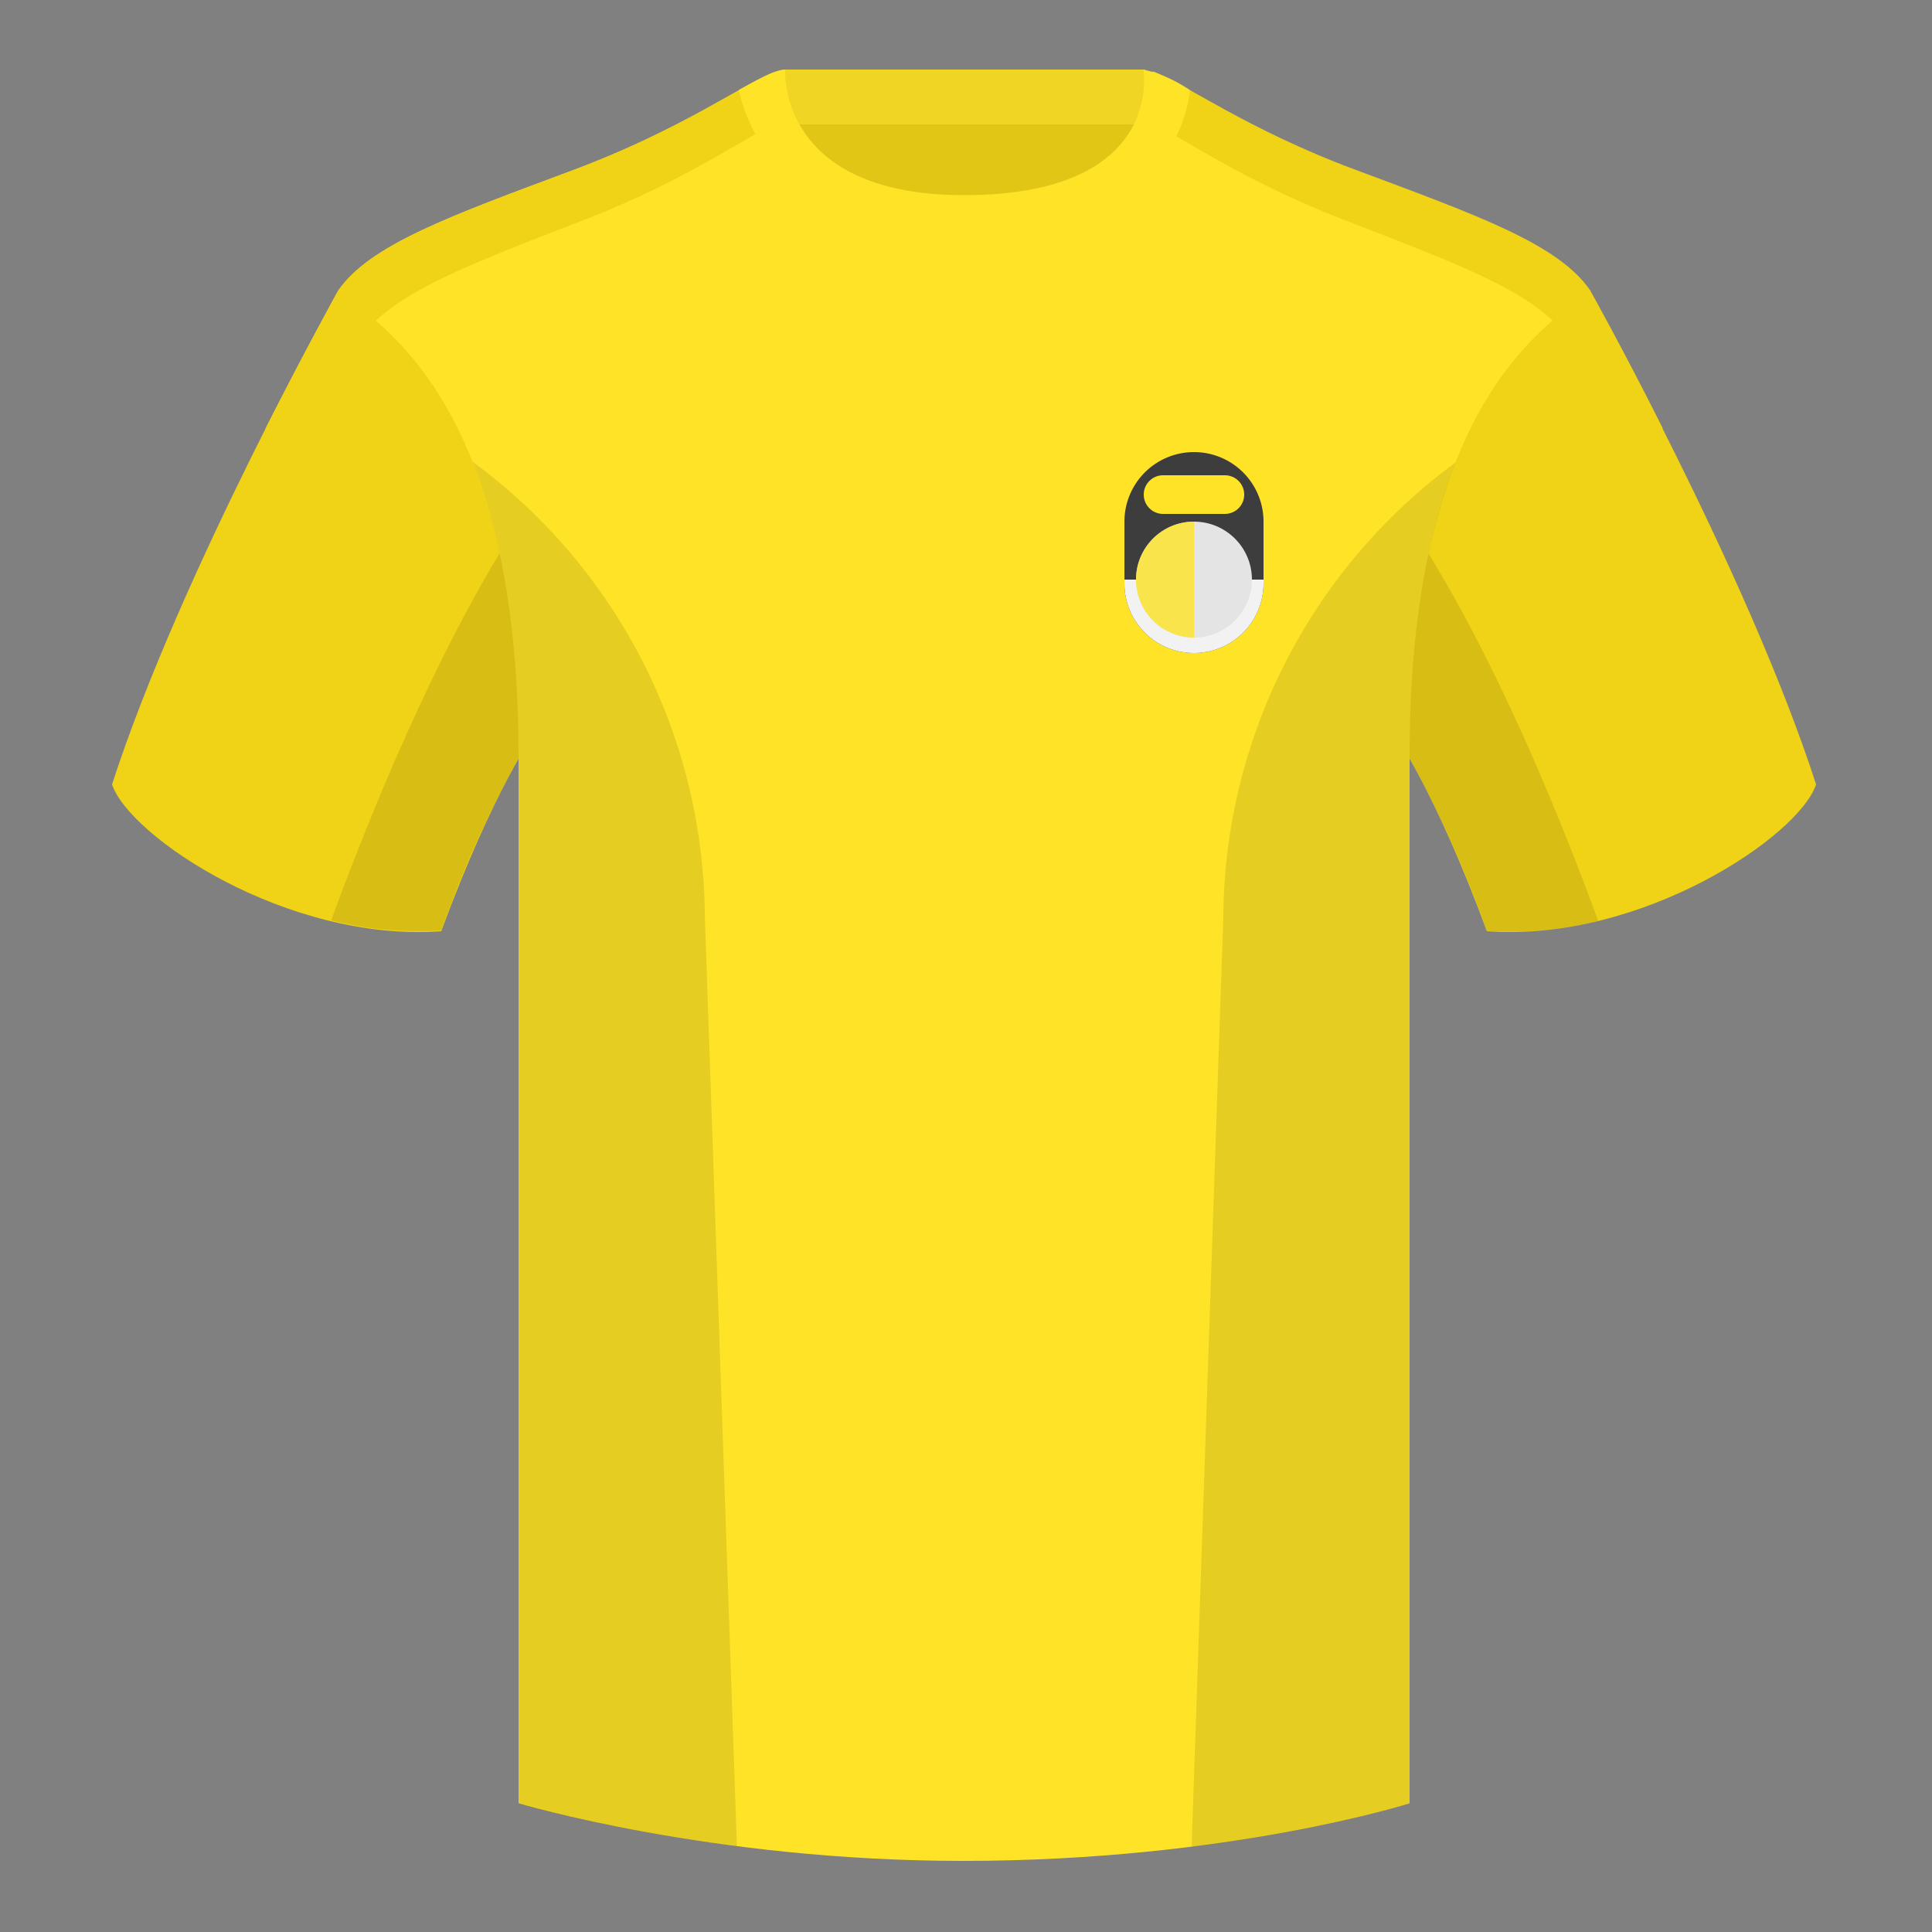 <svg xmlns="http://www.w3.org/2000/svg" width="500" height="500" fill="none" viewBox="0 0 500 500"><rect x="0" y="0" width="500" height="500" fill="#808080" stroke="none"/><g clip-path="url(#clip0_6597_1896)"><path fill="#E2C615" fill-rule="evenodd" d="M203 109.2h93.6V22H203v87.3Z" clip-rule="evenodd"/><path fill="#F0D524" fill-rule="evenodd" d="M202.9 32.2h93.4V18H203v14.2Z" clip-rule="evenodd"/><path fill="#F0D316" fill-rule="evenodd" d="M87.5 75.3S46.8 148 29 203c4.4 13.4 45.2 40.9 85.2 38 13.4-36.5 24.5-52 24.5-52s3-95.2-51.2-113.7M411.5 75.3S452.2 148 470 203c-4.4 13.4-45.2 40.9-85.2 38-13.4-36.5-24.5-52-24.5-52s-3-95.2 51.2-113.7" clip-rule="evenodd"/><path fill="#FFE326" fill-rule="evenodd" d="M249.5 57.7c-50 0-47.8-39.5-48.7-39.1-7.5 2.6-24.2 14.9-52.5 25.5-31.8 11.8-52.6 19.3-60.8 31.2 11.2 8.9 46.7 29 46.7 120.3v271.1s49.7 14.9 115 14.9c68.9 0 115.6-14.9 115.6-14.9V195.6c0-91.4 35.6-111.4 46.7-120.3-8.2-12-29-19.4-60.8-31.2-28.4-10.6-45-23-52.5-25.6-1-.3 4.2 39.2-48.7 39.2Z" clip-rule="evenodd"/><path fill="#F0D316" fill-rule="evenodd" d="M200.5 18.5c.2.6.3 9.4 1.2 13.1-7.6 3-23.4 14.8-50 25.1C121 68.6 101 76 93 88c0 0-7.8 14.5-18 35.3l-6.3-12.4c10.7-21 18.8-35.7 18.8-35.7 8.2-11.9 29-19.3 60.8-31.2 28-10.4 44.6-22.6 52.2-25.4ZM298.5 18.5c7.6 2.8 24.2 15 52.2 25.4 31.9 11.9 52.6 19.3 60.8 31.2 0 0 8.2 14.6 18.8 35.7l-6.3 12.4c-10.1-20.8-18-35.3-18-35.3-7.8-11.9-27.9-19.3-58.7-31.2-26.6-10.3-42.4-22-50-25.1.9-3.7 1-12.5 1.2-13Z" clip-rule="evenodd"/><path fill="#FFE326" fill-rule="evenodd" d="M307.9 23.3a35.3 35.3 0 0 0-12-5.3s5.8 32.5-46.4 32.5C201 50.5 203.2 18 203.2 18c-2.3 0-6.3 2.1-12 5.3 0 0 7.3 40.4 58.4 40.4 51.5 0 58.3-35.9 58.3-40.4Z" clip-rule="evenodd"/><path fill="#000" fill-opacity=".1" fill-rule="evenodd" d="M413.6 238.3c-9.3 2.3-19 3.3-28.8 2.6a304 304 0 0 0-20-44.7v270.5s-21.1 6.8-55.9 11.2l-.5-.1 8.2-240.7a147 147 0 0 1 60.1-117.4c-2.6 6.7-5 14.6-7 23.6 7.4 11.9 24.5 42 43.9 95ZM190.7 477.8c-34.2-4.4-56.5-11-56.5-11V196.1a304 304 0 0 0-20 44.7 93.6 93.6 0 0 1-28.5-2.6c19.4-52.9 36.3-83 43.6-95-1.9-9-4.3-16.9-7-23.7a147 147 0 0 1 60.1 117.5l8.3 240.7Z" clip-rule="evenodd"/><path fill="#3D3D3D" d="M291 135a18 18 0 0 1 36 0v16a18 18 0 0 1-36 0v-16Z"/><path fill="#F2F2F2" d="M327 151a18 18 0 0 1-36 0v-1h36v1Z"/><circle cx="309" cy="150" r="15" fill="#E4E4E4"/><path fill="#FFE326" d="M296 128a5 5 0 0 1 5-5h16a5 5 0 0 1 0 10h-16a5 5 0 0 1-5-5Z"/><path fill="#FFE326" d="M309 165a15 15 0 0 1 0-30v30Z" opacity=".8"/></g><defs><clipPath id="clip0_6597_1896"><path fill="#fff" d="M0 0h500v500H0z"/></clipPath></defs></svg>